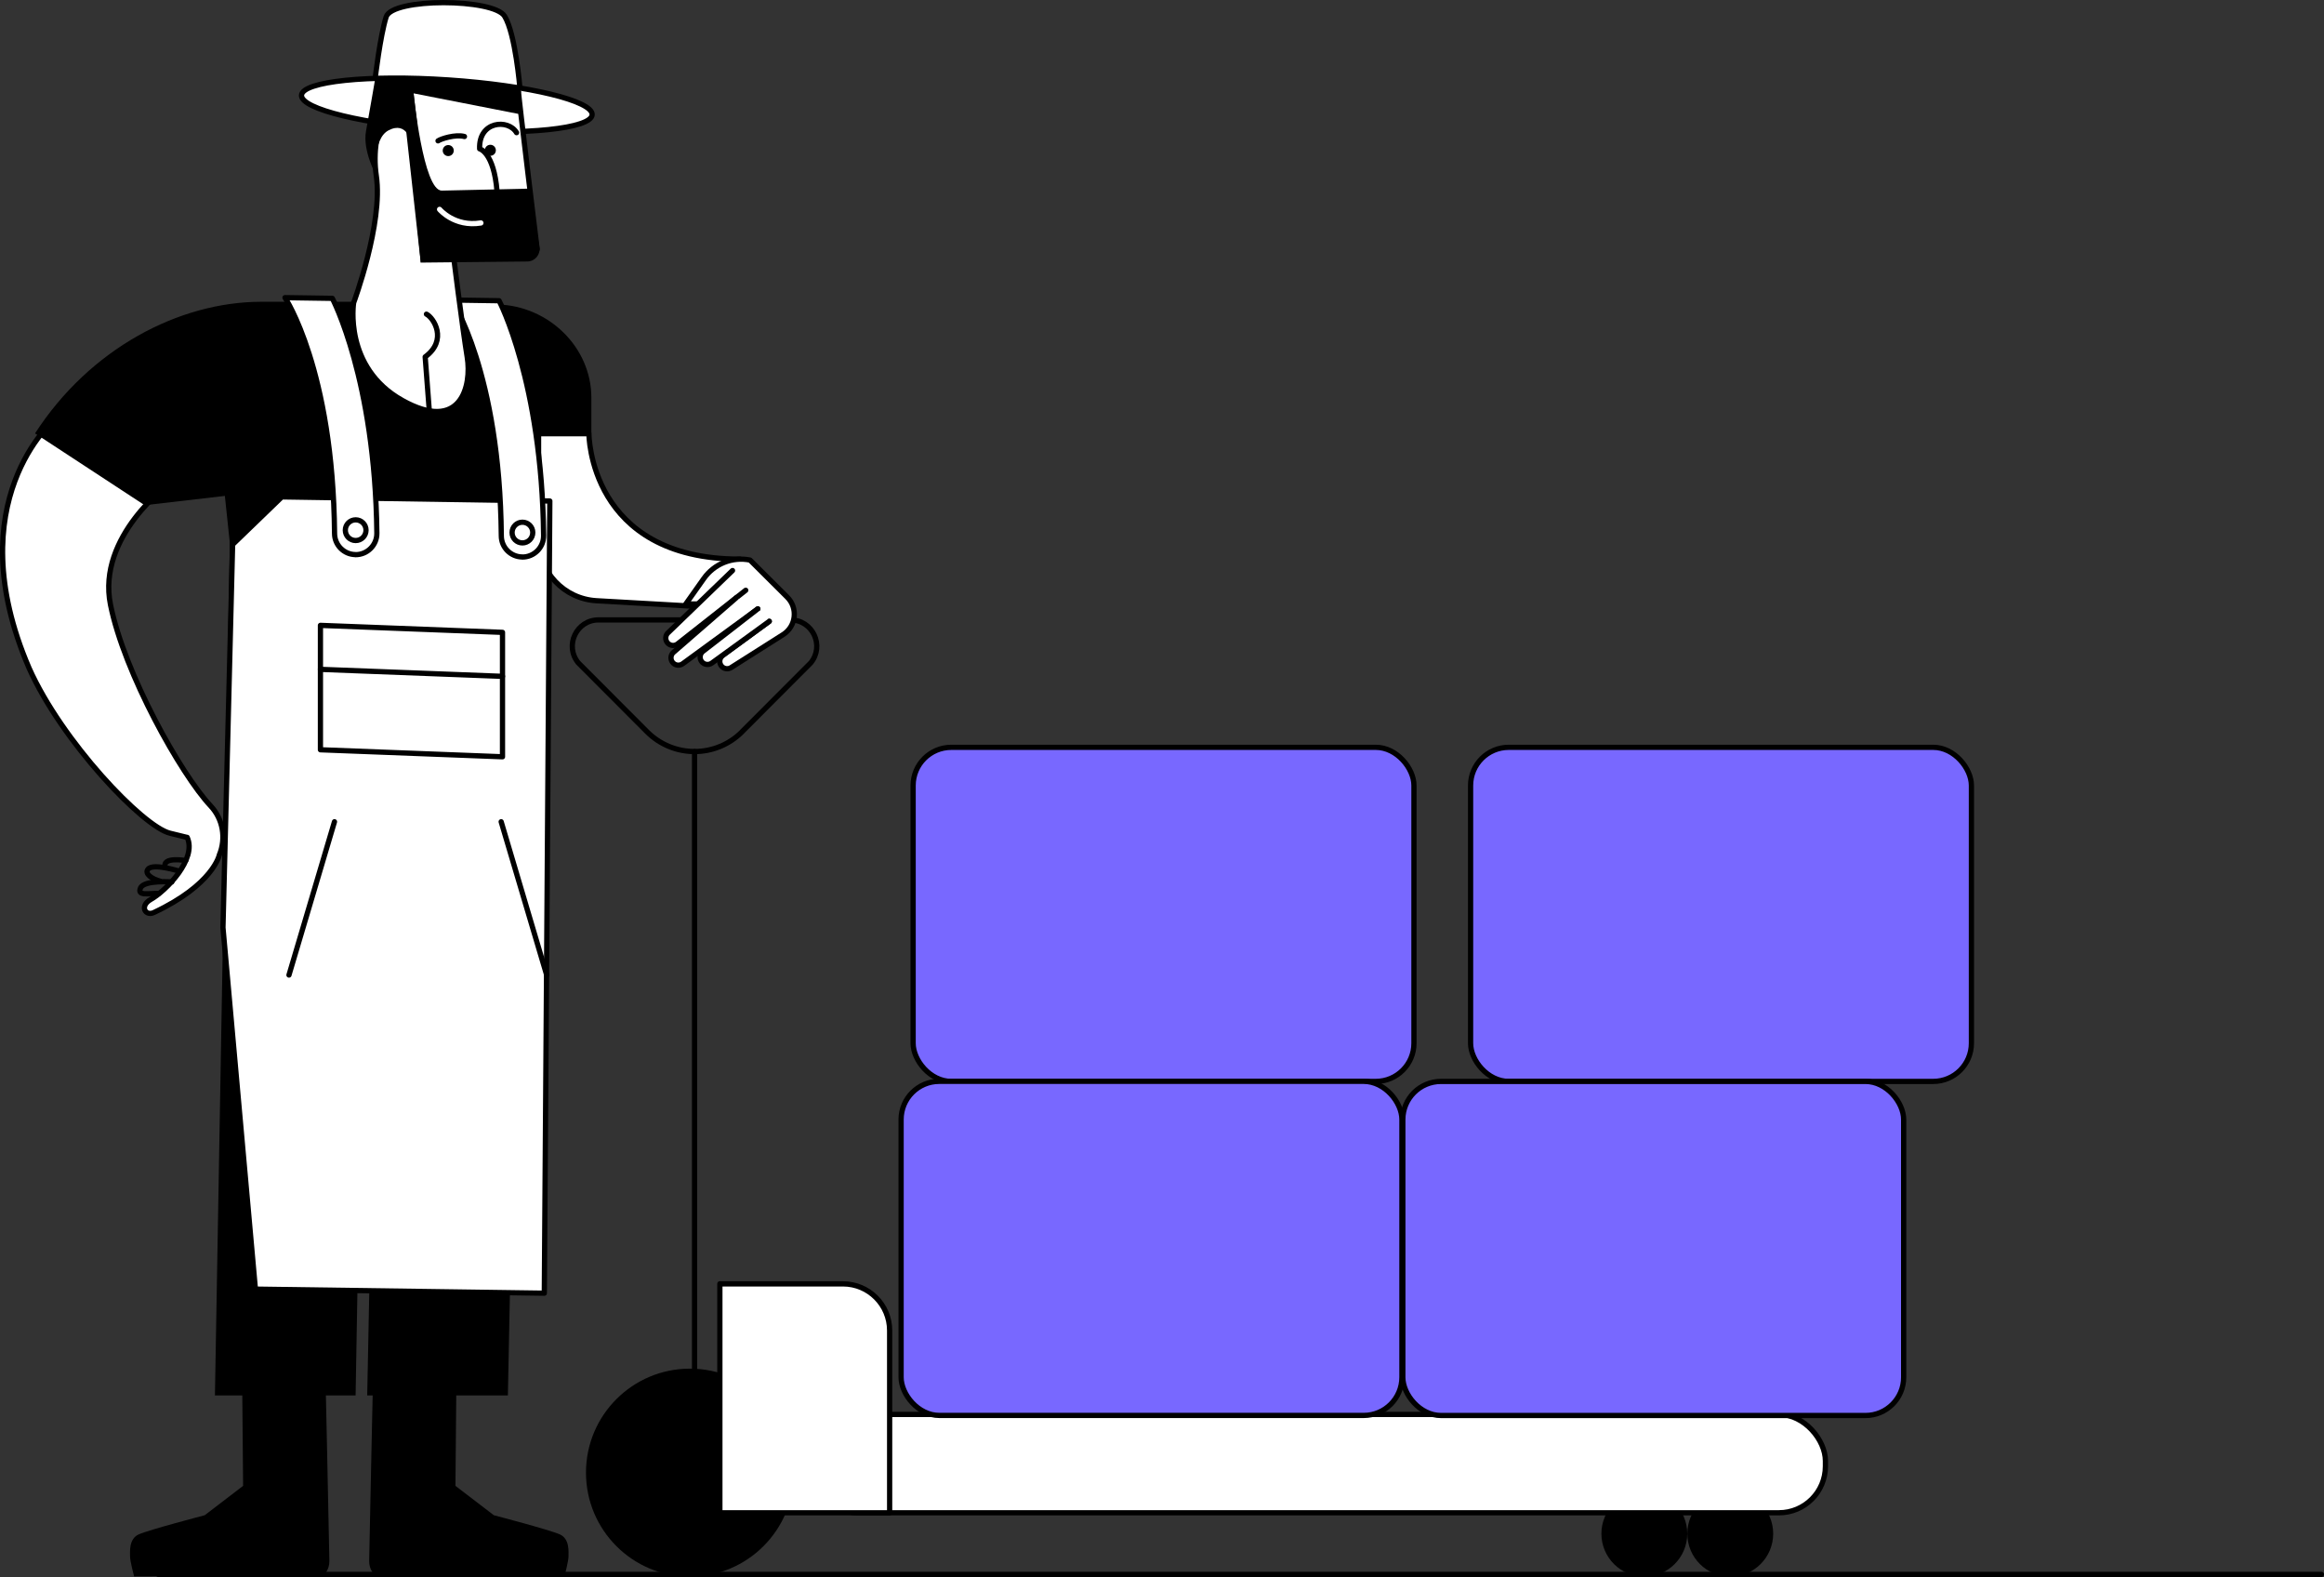 <?xml version="1.0" encoding="UTF-8"?>
<svg id="Calque_1" xmlns="http://www.w3.org/2000/svg" version="1.1" viewBox="0 0 332.39 225.5">
  <rect x="0" y="0" width="332.39" height="225.5" fill="#333333" stroke="none"/>
  <!-- Generator: Adobe Illustrator 30.1.0, SVG Export Plug-In . SVG Version: 2.1.1 Build 136)  -->
  <defs>
    <style>
      .st0 {
        fill: #7868ff;
      }

      .st0, .st1, .st2, .st3 {
        stroke-width: .75px;
      }

      .st0, .st1, .st2, .st3, .st4 {
        stroke-linecap: round;
        stroke-linejoin: round;
      }

      .st0, .st2, .st3, .st4 {
        stroke: #000;
      }

      .st1 {
        stroke: #fff;
      }

      .st1, .st2 {
        fill: none;
      }

      .st3, .st4 {
        fill: #fff;
      }

      .st4 {
        stroke-width: .75px;
      }
    </style>
  </defs>
  <path class="st3" d="M26.76,119.74l-2.45-.6c-3.86-.94-15.48-13.12-20.15-23.61-10.3-23.89,3.66-35.56,3.66-35.56l16.43,9.15s-10.42,7.54-8.45,17.34,10.1,24.29,14.32,28.77c1.77,1.88,2.24,4.63,1.25,7.01,0,0-.85,4.24-9.36,8.24-1.23.58-2.1-.94-.43-1.88,2.17-1.23,6.63-5.77,5.19-8.87h0Z"/>
  <line class="st2" x1="22.64" y1="225.12" x2="332.02" y2="225.12"/>
  <circle cx="247.47" cy="219.3" r="6.14"/>
  <circle cx="235.18" cy="219.3" r="6.14"/>
  <circle cx="98.68" cy="210.57" r="14.87"/>
  <rect class="st3" x="115.98" y="202.25" width="145.1" height="14.06" rx="6.65" ry="6.65"/>
  <line class="st2" x1="99.34" y1="107.46" x2="99.34" y2="203.27"/>
  <path class="st3" d="M102.97,183.58h17.6c3.68,0,6.67,2.99,6.67,6.67v26.06h-24.28v-32.74h.01Z"/>
  <path d="M46.44,192.15l-11.85.21.18,20.1-5.49,4.2s-8,2.09-9.44,2.74c-1.44.65-1.23,2.51-1.24,3.15s.58,2.86.58,2.86c0,0,25.3-.13,26.28,0s1.65-1.05,1.65-2.17-.66-31.08-.66-31.08h-.01Z"/>
  <path d="M53.47,192.15l11.85.21-.18,20.1,5.49,4.2s8,2.09,9.44,2.74c1.44.65,1.23,2.51,1.24,3.15s-.58,2.86-.58,2.86c0,0-25.3-.13-26.28,0s-1.65-1.05-1.65-2.17.66-31.08.66-31.08h.01Z"/>
  <polygon points="72.64 199.53 52.52 199.53 54.69 90.42 74.82 90.42 72.64 199.53"/>
  <polygon points="50.86 199.53 30.74 199.53 32.91 75.4 53.03 75.4 50.86 199.53"/>
  <rect class="st0" x="210.33" y="106.86" width="71.63" height="47.77" rx="5.46" ry="5.46"/>
  <rect class="st0" x="130.6" y="106.86" width="71.63" height="47.77" rx="5.46" ry="5.46"/>
  <rect class="st0" x="200.64" y="154.63" width="71.63" height="47.77" rx="5.46" ry="5.46"/>
  <rect class="st0" x="128.88" y="154.62" width="71.63" height="47.77" rx="5.46" ry="5.46"/>
  <path d="M58.3,43.15h-20.92c-11.79,0-24.55,6.72-32.37,18.82l15.68,10.27,11.47-1.33,5.69,53.74h38.19l.98-62.63h7.56v-5.14c0-7.24-6.11-13.12-13.35-13.34,0,0-12.93-.39-12.93-.39Z"/>
  <path class="st3" d="M84.23,62.02s-.02,17.93,21.61,17.93v7.11l-20.5-1.16c-4.67-.26-8.31-4.12-8.31-8.8v-15.08h7.2Z"/>
  <path class="st2" d="M106.12,104.65c-1.8,1.8-4.24,2.81-6.78,2.81h0c-2.54,0-4.98-1.01-6.78-2.81l-9.85-9.87c-2.01-2.45-.27-6.14,2.9-6.14h27.45c3.17,0,4.91,3.69,2.9,6.14l-9.85,9.87h0Z"/>
  <path class="st3" d="M101.71,86.36h-3.62l2.57-3.63c1.49-2.11,4.07-3.16,6.61-2.65l5.32,5.3c1.57,1.56,1.28,4.18-.59,5.36l-7.38,4.68c-.47.34-1.13.24-1.47-.23h0c-.34-.47-.24-1.13.23-1.47l6.65-4.88"/>
  <path class="st3" d="M106.66,84.4l-9.72,7.65c-.45.37-1.11.31-1.48-.14h0c-.37-.45-.31-1.11.14-1.48l9.17-8.85"/>
  <path class="st3" d="M108.39,87.06l-10.75,7.85c-.47.34-1.13.24-1.47-.23h0c-.34-.47-.24-1.13.23-1.47l8.94-7.77"/>
  <path class="st3" d="M110.02,88.85l-8.21,5.96c-.47.34-1.13.24-1.47-.23h0c-.34-.47-.24-1.13.23-1.47l7.81-6.05"/>
  <polygon class="st3" points="77.85 184.91 36.53 184.33 31.89 132.63 33.27 77.86 40.32 71.05 78.64 71.64 77.85 184.91"/>
  <path class="st3" d="M50.83,79.3h0c-1.64-.02-2.97-1.36-2.98-3-.22-23.47-7.09-33.74-7.09-33.74l6.77.1s6.13,11.58,6.37,33.58c.02,1.7-1.37,3.09-3.07,3.07h0Z"/>
  <circle class="st3" cx="50.87" cy="75.81" r="1.48"/>
  <path class="st3" d="M74.68,79.64h0c-1.64-.02-2.97-1.36-2.98-3-.22-23.47-7.09-33.74-7.09-33.74l6.77.1s6.13,11.58,6.37,33.58c.02,1.7-1.37,3.09-3.07,3.07h0Z"/>
  <circle class="st3" cx="74.72" cy="76.15" r="1.48"/>
  <path class="st3" d="M74.36,12.59s-.63-7.73-2.19-10.28c-1.56-2.55-16.09-2.64-16.94.11-.86,2.75-1.57,8.8-1.57,8.8"/>
  <ellipse class="st4" cx="63.91" cy="15.01" rx="3.59" ry="20.83" transform="translate(44.64 77.77) rotate(-86.15)"/>
  <path class="st3" d="M74.17,13.19c-.05.34,2.66,22.45,2.66,22.45-1.31-.51-7.79,1.2-12.12-.2,0,0,1.44,11.52,2.11,15.62s-.88,10.9-9.3,6.18-6.94-13.95-6.94-13.95c0,0,4.24-11.34,3.24-18.16-1.01-6.82,2.7-12.61,2.7-12.61l17.66.66h-.01Z"/>
  <path class="st2" d="M71.09,27.36c-.46-5.61-2.49-6.08-2.49-6.08-.16-3.98,4.1-4.31,5.28-2.31"/>
  <path class="st2" d="M66.43,19.52c-1.28-.35-3.38.33-3.78.62"/>
  <path d="M74.36,12.59l.15,3.77-15.35-3.01.53,4.53-.86,2.59s-.57-3.24-3.26-1.83c-2.39,1.26-1.74,6.5-1.74,6.5,0,0-2-3.56-1.48-6.39.48-2.63,1.32-7.53,1.32-7.53,3.19-.98,20.7,1.37,20.7,1.37h-.01Z"/>
  <circle cx="64.11" cy="21.53" r=".79"/>
  <circle cx="70.13" cy="21.49" r=".79"/>
  <path d="M75.78,26.97l1.35,8.25c.25,1.1-.58,2.16-1.71,2.17l-15.24.16-.96-10.21,16.57-.37h-.01Z"/>
  <path d="M59.15,13.35s1.38,13.96,4.04,13.9c1.87-.04,2.32,3.17,2.32,3.17l-5.33,7.14-2.3-20.76,1.28-3.44h0Z"/>
  <path class="st1" d="M68.78,31.88c-3.78.62-5.91-1.94-5.91-1.94"/>
  <path class="st2" d="M61.41,58.87l-.6-7.84c3.27-2.41,1.21-5.6.18-6.11"/>
  <polygon class="st2" points="71.87 96.71 45.83 95.71 45.83 89.42 71.87 90.42 71.87 96.71"/>
  <polyline class="st2" points="71.87 96.71 71.87 108.21 45.83 107.21 45.83 95.71"/>
  <line class="st2" x1="47.84" y1="117.5" x2="41.33" y2="139.42"/>
  <line class="st2" x1="71.68" y1="117.5" x2="78.19" y2="139.42"/>
  <path class="st2" d="M22.73,127.74c-1.55,0-3.14.4-2.63-.77s4.47-.86,4.47-.86"/>
  <path class="st2" d="M22.88,125.99c-1.07-.28-2.27-1.04-1.71-1.71.73-.89,4.44.28,4.44.28"/>
  <path class="st2" d="M23.65,124.03c-.55-1.59,2.91-.98,2.91-.98"/>
</svg>
